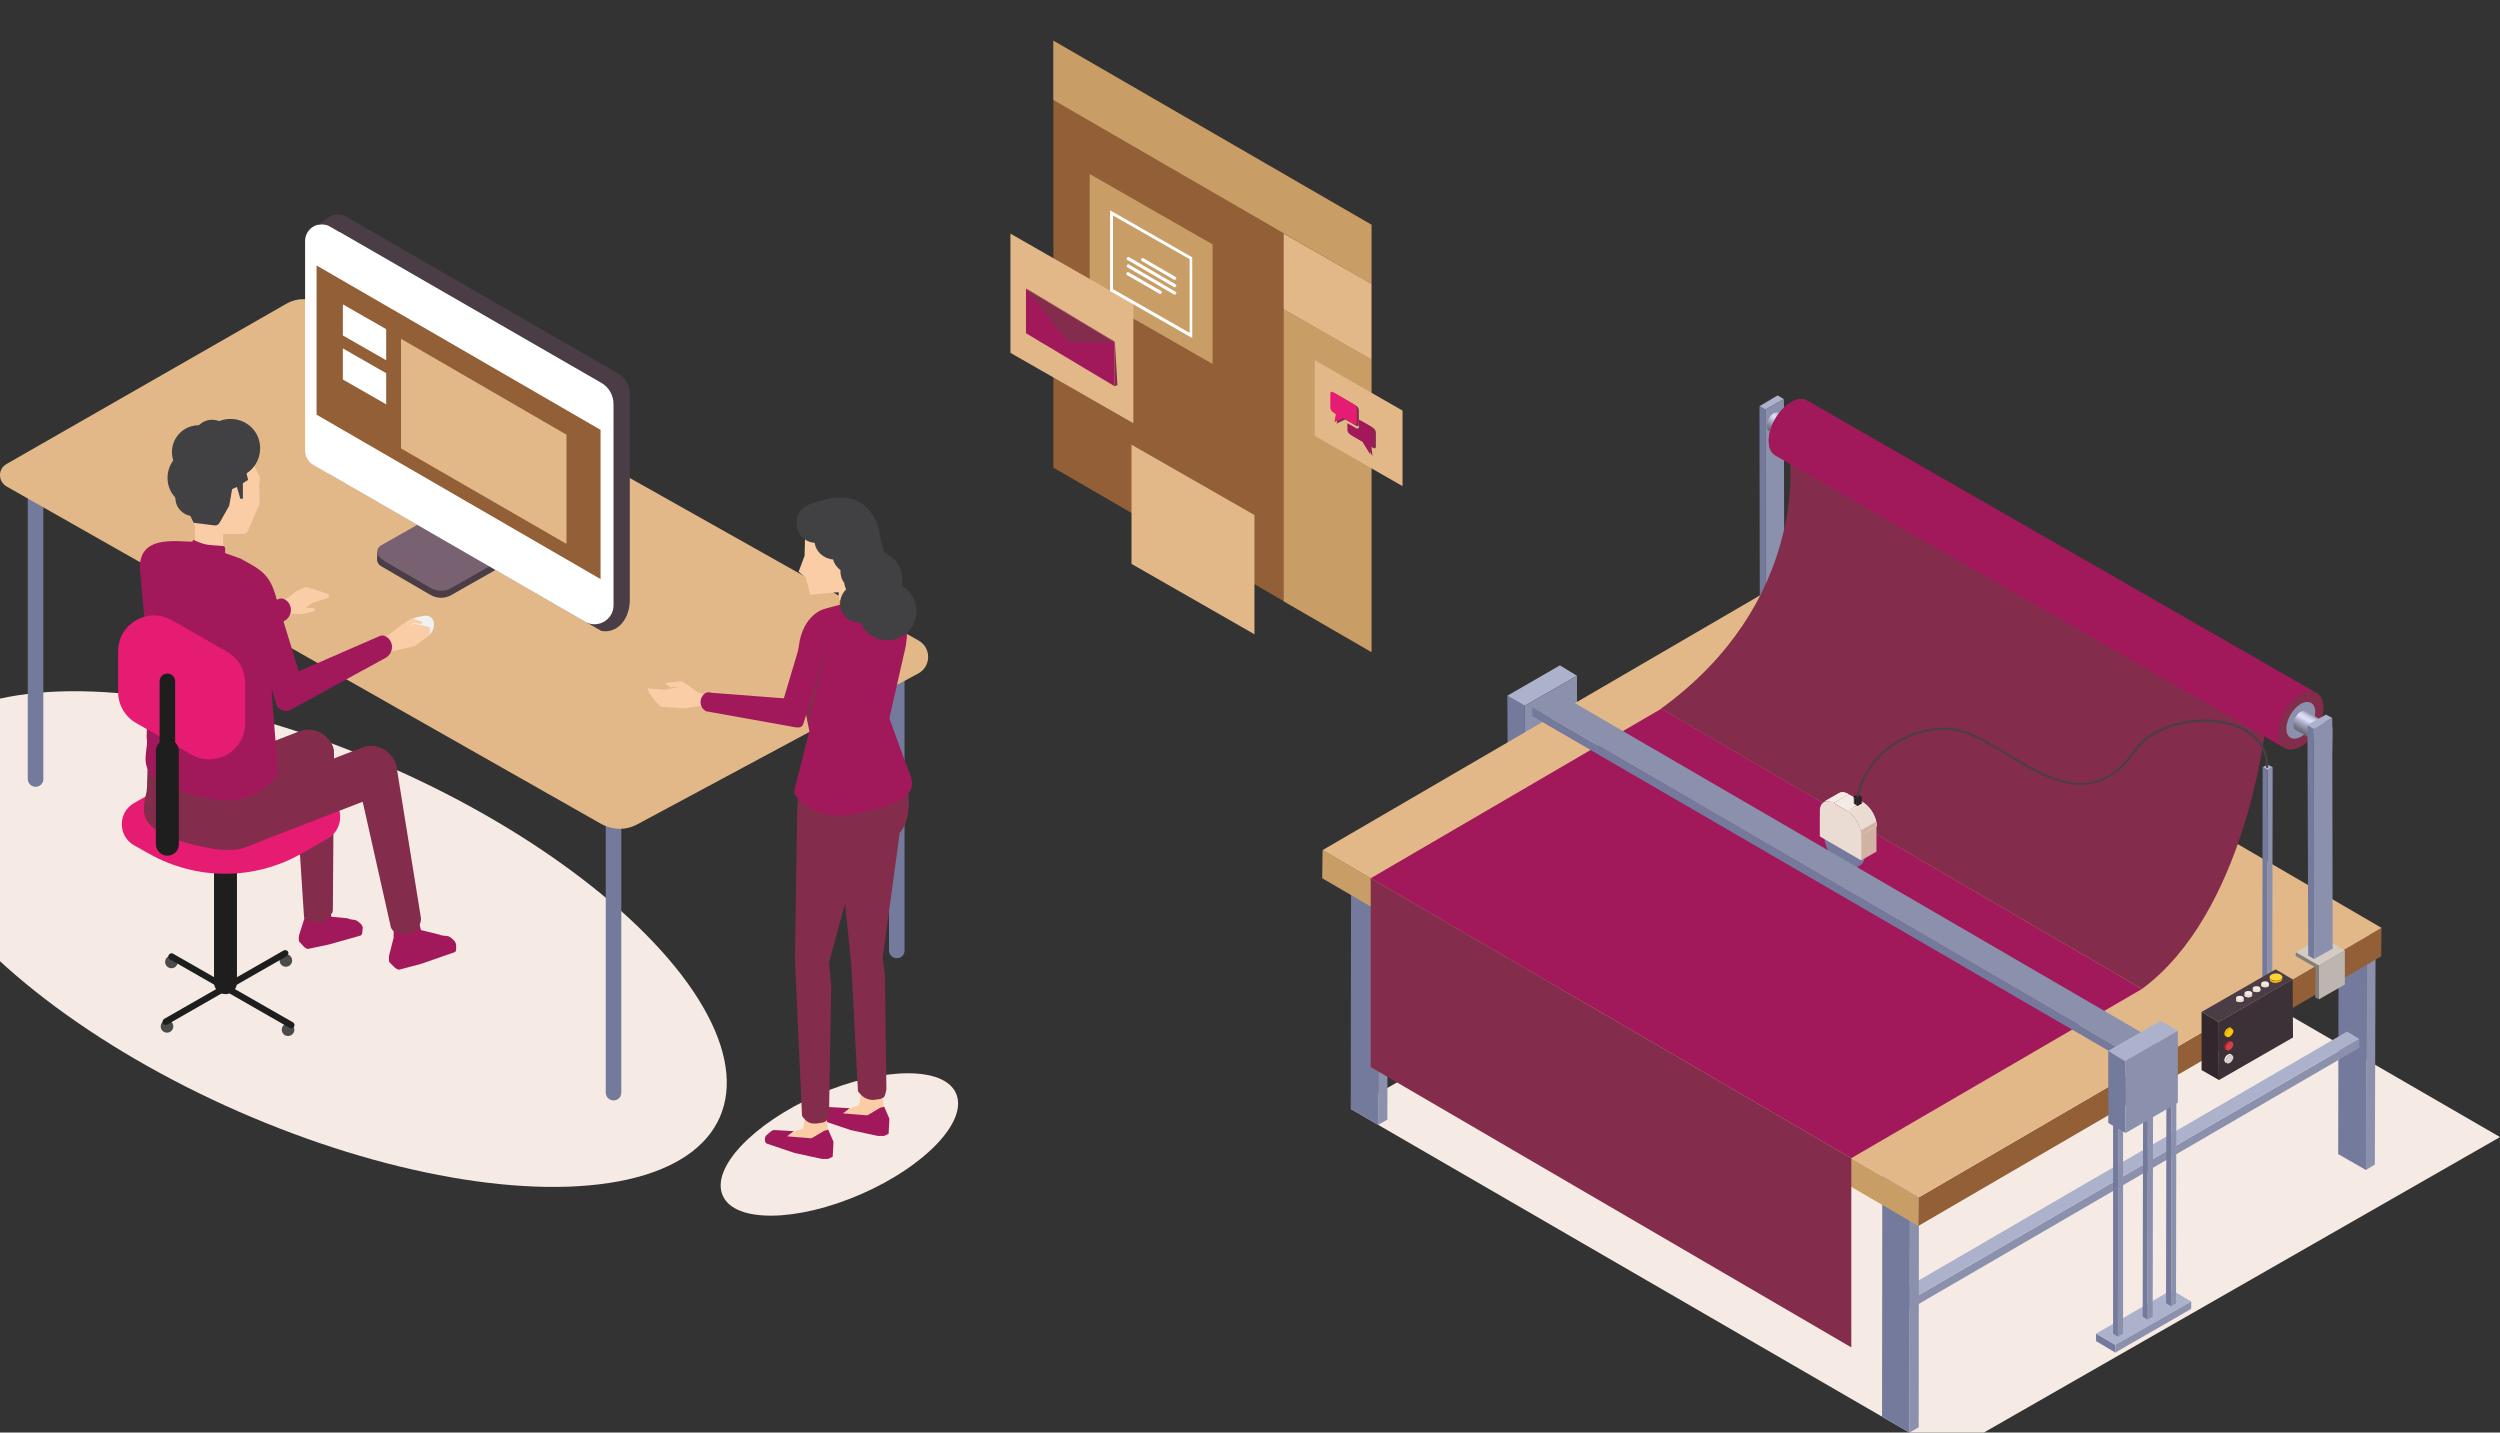 <?xml version="1.0" encoding="UTF-8"?> <!-- Generator: Adobe Illustrator 25.0.0, SVG Export Plug-In . SVG Version: 6.00 Build 0) --> <svg xmlns="http://www.w3.org/2000/svg" xmlns:xlink="http://www.w3.org/1999/xlink" version="1.1" id="Calque_1" x="0px" y="0px" viewBox="0 0 675.2 386.9" style="enable-background:new 0 0 675.2 386.9;" xml:space="preserve"><rect x="0" y="0" width="675.2" height="386.9" fill="#333333" stroke="none"/> <style type="text/css"> .st0{clip-path:url(#SVGID_2_);} .st1{fill:#F5EBE4;} .st2{fill:#4C4B4B;} .st3{fill:#A2195B;} .st4{fill:#842C4C;} .st5{fill:#737A9C;} .st6{fill:#1F1E1E;} .st7{fill:#E2B889;} .st8{fill:#E61B72;} .st9{fill:#FBCDA6;} .st10{fill:#414042;} .st11{fill:#55758E;} .st12{fill:#F58220;} .st13{fill:#091018;} .st14{fill:#4B3D46;} .st15{fill:#786170;} .st16{fill:#FFFFFF;} .st17{fill:#925F36;} .st18{fill:#F0F1F1;} .st19{fill:#C99D66;} .st20{fill:#ADB2CC;} .st21{fill:#8B91AD;} .st22{fill:url(#SVGID_3_);} .st23{fill:#268F82;} .st24{fill:#BDB5B0;} .st25{fill:#D3CBC4;} .st26{fill:#837E7A;} .st27{fill:#32272D;} .st28{fill:#3D3138;} .st29{enable-background:new ;} .st30{clip-path:url(#SVGID_5_);fill:#737A9C;} .st31{clip-path:url(#SVGID_7_);fill:#737A9C;} .st32{clip-path:url(#SVGID_9_);fill:#F5EBE4;} .st33{fill:#D2B2A3;} .st34{clip-path:url(#SVGID_11_);fill:#F5EBE4;} .st35{clip-path:url(#SVGID_11_);fill:#EADCD3;} .st36{clip-path:url(#SVGID_11_);fill:#D2B2A3;} .st37{fill:#EADCD3;} .st38{clip-path:url(#SVGID_13_);fill:#EADCD3;} .st39{clip-path:url(#SVGID_15_);fill:#EADCD3;} .st40{clip-path:url(#SVGID_17_);fill:#EADCD3;} .st41{clip-path:url(#SVGID_19_);fill:#EADCD3;} .st42{clip-path:url(#SVGID_21_);fill:#FFB700;} .st43{fill:#FFD438;} .st44{clip-path:url(#SVGID_23_);fill:#C31C27;} .st45{clip-path:url(#SVGID_25_);fill:#C31C27;} .st46{fill:#D93F48;} .st47{clip-path:url(#SVGID_27_);fill:#F7F2F2;} .st48{clip-path:url(#SVGID_29_);fill:#F7F2F2;} .st49{fill:#DAD0D0;} .st50{clip-path:url(#SVGID_31_);fill:#FBC70E;} .st51{clip-path:url(#SVGID_33_);fill:#FBC70E;} .st52{fill:#FBC70E;} .st53{clip-path:url(#SVGID_35_);fill:#A2195B;} .st54{clip-path:url(#SVGID_37_);fill:#A2195B;} .st55{fill:url(#SVGID_38_);} .st56{clip-path:url(#SVGID_40_);fill:#261D22;} .st57{clip-path:url(#SVGID_42_);fill:#261D22;} .st58{fill:#261D22;} .st59{clip-path:url(#SVGID_44_);fill:#261D22;} </style> <g> <defs> <rect id="SVGID_1_" width="675.2" height="386.9"></rect> </defs> <clipPath id="SVGID_2_"> <use xlink:href="#SVGID_1_" style="overflow:visible;"></use> </clipPath> <g class="st0"> <path class="st1" d="M195.2,322.9c3.2,7.4,20,7.2,37.4-0.4c17.4-7.6,28.9-19.8,25.6-27.2c-3.2-7.4-20-7.2-37.4,0.4 C203.4,303.4,191.9,315.5,195.2,322.9z"></path> <ellipse transform="matrix(0.402 -0.916 0.916 0.402 -181.59 229.262)" class="st1" cx="84.7" cy="253.6" rx="50.8" ry="119.7"></ellipse> <path class="st2" d="M46.8,277.2c0,1-0.8,1.7-1.7,1.7c-1,0-1.7-0.8-1.7-1.7c0-1,0.8-1.7,1.7-1.7C46,275.5,46.8,276.2,46.8,277.2z"></path> <path class="st2" d="M48,259.8c0,1-0.8,1.7-1.7,1.7c-1,0-1.7-0.8-1.7-1.7c0-1,0.8-1.7,1.7-1.7C47.2,258,48,258.8,48,259.8z"></path> <path class="st2" d="M79.5,278.1c0,1-0.8,1.7-1.7,1.7c-1,0-1.7-0.8-1.7-1.7c0-1,0.8-1.7,1.7-1.7C78.7,276.4,79.5,277.1,79.5,278.1 z"></path> <circle class="st2" cx="77.2" cy="259.4" r="1.7"></circle> <path class="st3" d="M97.2,249.3l-0.5-0.4c-0.8-0.7-1.5-0.3-2.9-0.9l-4.3-0.4l-1.3-6.6l-5.6,1l-0.4,6.1l-1.4,4.4 c-0.1,0.3-0.2,1.5,0,1.8l1.1,1.2c0.3,0.4,0.8,0.7,1.2,0.8l5.7-1.2l8.5-2.4c0.6-0.2,0.5-0.7,0.6-1.3l0-0.3 C98.1,250.3,97.8,249.8,97.2,249.3z"></path> <path class="st4" d="M90.2,202.7c-0.5-3.1-3.4-5.2-6.5-4.6c-2.9,0.6-4.8,3.3-4.4,6.2l2.8,43.2c0.1,0.6,0.5,1.1,1.1,1.2l3.1,0.6 c0.8,0.1,1.2,0,1.8-0.9l1.6-1.8c0.1-0.3,0.2-0.5,0.2-0.8L90.2,202.7z"></path> <path class="st3" d="M122.2,253.6l-0.5-0.4c-0.9-0.7-1.6-0.2-3.1-0.8l-4.9-1.2l-1.5-5.8l-5.8,1.4l-0.1,6.5l-1.2,4.7 c-0.1,0.4-0.1,1.7,0.1,1.9l1.2,1.2c0.4,0.4,0.8,0.7,1.4,0.8l6-1.6l8.9-3.1c0.6-0.2,0.5-0.8,0.5-1.4l0-0.4 C123.2,254.7,122.8,254.1,122.2,253.6z"></path> <path class="st4" d="M107.1,207.1c-0.5-3.1-3.4-5.2-6.5-4.6c-2.9,0.6-4.8,3.3-4.4,6.2l9.2,41c0.1,1.3,1.1,2.3,2.4,2.4l2,0.2 c1.1,0.1,2.2-0.4,2.8-1.3l0.5-0.8c0.4-0.6,0.6-1.4,0.6-2.2L107.1,207.1z"></path> <path class="st5" d="M242.2,258.8c-1.1,0-2.1-0.9-2.1-2.1v-78.2c0-1.1,0.9-2.1,2.1-2.1c1.1,0,2.1,0.9,2.1,2.1v78.2 C244.3,257.9,243.4,258.8,242.2,258.8z"></path> <path class="st5" d="M9.6,212.5c-1.1,0-2.1-0.9-2.1-2.1v-78.2c0-1.1,0.9-2.1,2.1-2.1s2.1,0.9,2.1,2.1v78.2 C11.7,211.6,10.8,212.5,9.6,212.5z"></path> <path class="st5" d="M165.7,297.2c-1.1,0-2.1-0.9-2.1-2.1v-78.2c0-1.1,0.9-2.1,2.1-2.1c1.1,0,2.1,0.9,2.1,2.1v78.2 C167.8,296.3,166.9,297.2,165.7,297.2z"></path> <path class="st6" d="M60.9,214.7c-1.7,0-3.1,1.4-3.1,3.1v47.6c0,1.7,1.4,3.1,3.1,3.1c1.7,0,3.1-1.4,3.1-3.1v-47.6 C64,216.1,62.6,214.7,60.9,214.7z"></path> <path class="st7" d="M1.8,125.3L77.4,82c2.8-1.6,6.2-1.6,9,0l161.7,91c3.5,2,3.4,7-0.1,8.9l-76,40.8c-3,1.6-6.5,1.5-9.5-0.1 L1.8,131.4C-0.6,130-0.6,126.6,1.8,125.3z"></path> <path class="st8" d="M59.1,203.8l-22.9,13.1c-4.4,2.5-4.4,8.9,0,11.4l4.1,2.3c12.8,7.2,28.4,7.2,41.2-0.1l7-4 c4.5-2.6,4.5-9.2,0-11.7l-19.7-11.1C65.8,202,62.1,202,59.1,203.8z"></path> <path class="st9" d="M76.4,166.6c0.2,0,2.9-0.9,2.9-0.9l2.2,0.2L85,165l-0.1-0.8l-2.4-0.1l1.8-1.2l4.5-1.5l0-0.9l-3.5-1.2 l-2.8-0.8l-2.5,1.2l-2.5,1.9l-3,1.2L76.4,166.6z"></path> <path class="st3" d="M47.3,180.2l-8.2-27c-0.7-2.2,0.6-4.5,2.8-5.2l0,0c2.2-0.7,4.5,0.6,5.2,2.8l6.3,20.5l21.8-9.5 c0.6-0.3,1.3-0.2,1.9,0.2l0,0c2.1,1.4,1.9,4.5-0.3,5.7l-25.8,14.1C49.5,182.4,47.7,181.7,47.3,180.2z"></path> <path class="st4" d="M89.6,201.2c1.5,3.6-0.2,7.7-3.8,9.1l-36.7,14.2c-3.5,1.5-7.5-0.1-9-3.6l0,0c-1.5-3.5,0.1-7.5,3.6-9 l37.2-14.4C84.2,196.2,88.1,197.8,89.6,201.2L89.6,201.2z"></path> <path class="st4" d="M56.8,214.2c-11.9-2.3-15.7-5.3-16.9-8.4l-0.2,6.9c-0.2,5-6.3,11.9,17,16.4c11.4,2.2,17-4.6,18.3-6.5 c0-0.5,0-1,0-1.6l-0.9-12.1C71.9,211.5,66.4,216,56.8,214.2z"></path> <path class="st9" d="M67.8,124l2.5,5.1l-0.3,1.4l0.1,5.3c0,0.3,0,0.5-0.2,0.8l-2.9,6.7c-0.2,0.6-0.8,0.9-1.4,0.9h-5.5l-7.6-2.5 l-4.4-11.6c-1.1-3.2,0-6.8,2.7-8.8l2.3-1.6c2.3-1.7,5.3-1.7,7.7-0.2L67.8,124z"></path> <rect x="52.6" y="141.6" transform="matrix(-1 1.224271e-02 -1.224271e-02 -1 114.699 294.988)" class="st9" width="7.6" height="12.5"></rect> <path class="st10" d="M54.4,122.1c0.5,4.4,4.5,7.4,8.9,6.9c4.4-0.5,7.4-4.5,6.9-8.9c-0.5-4.4-4.5-7.4-8.9-6.9 C57,113.7,53.9,117.7,54.4,122.1z"></path> <path class="st10" d="M46.5,123c0.5,4,4.1,6.8,8.1,6.3c4-0.5,6.8-4.1,6.3-8.1c-0.5-4-4.1-6.8-8.1-6.3C48.8,115.4,46,119,46.5,123z "></path> <path class="st10" d="M47.4,135c0.3,2.8,2.9,4.7,5.6,4.4c2.8-0.3,4.7-2.9,4.4-5.6c-0.3-2.8-2.9-4.7-5.6-4.4 C49,129.7,47,132.2,47.4,135z"></path> <path class="st10" d="M52.3,119c0.3,2.8,2.9,4.7,5.6,4.4c2.8-0.3,4.7-2.9,4.4-5.6c-0.3-2.8-2.9-4.7-5.6-4.4 C54,113.7,52,116.2,52.3,119z"></path> <path class="st10" d="M45.3,130c0.5,4.3,4.5,7.3,8.7,6.8c4.3-0.5,7.3-4.5,6.8-8.7c-0.5-4.3-4.5-7.3-8.7-6.8 C47.8,121.8,44.8,125.7,45.3,130z"></path> <path class="st3" d="M52,148.3l8.8,1.9v-2.3l-0.3-0.4l-3.8-0.3c-1.1-0.1-2.1-0.4-3.1-0.8l-1.4-0.6l-0.2,0.3L52,148.3z"></path> <path class="st10" d="M67,129.6l-1.4,0.9v4.2h-0.7l-0.9-3.2l-1.3,0.6l-0.8,4.5l-2.6,4.6c-0.3,0.5-0.8,0.8-1.4,0.7l-5.6-0.7 l-3.3-6.9l4.3-7.4l12.4-2.8L67,129.6z"></path> <path class="st4" d="M106.5,205.6c1.5,3.6-0.2,7.7-3.8,9.1L66,228.9c-3.5,1.5-7.5-0.1-9-3.6l0,0c-1.5-3.5,0.1-7.5,3.6-9l37.2-14.4 C101.2,200.6,105,202.2,106.5,205.6L106.5,205.6z"></path> <path class="st3" d="M56.6,215.7c-23.3-4.5-15.9-12-17-16.4l0.5-19.8l-2.3-25.8c-0.4-9.3,9.8-7.4,14.3-7.4l12.7,4.5 c0.2,0.1,0.4,0.2,0.6,0.3c3.8,2.1,4.2,2.4,5.4,3.4c6.6,5.7,4,19.7,2.6,27.8l0,5l1.6,20.3c0,0.6,0,1.1,0,1.6 C73.6,211.2,68.1,217.9,56.6,215.7z"></path> <polygon class="st9" points="191.3,187.8 188.6,187.1 186.2,185.4 186.3,185.4 185.7,185 185.6,184.9 185.6,184.9 184.2,184 180,184.4 179.9,184.8 181,185.6 182.7,185.4 183.1,185.5 182,185.8 179.8,186.3 174.8,185.9 175.3,186.9 175.5,187.4 177.7,190.2 178.6,190.9 185,191.3 188.8,190.7 193.3,191.8 195,188.4 "></polygon> <path class="st9" d="M239,302.3h-6.8l-5.9-0.6l2.4-1.7c0.5-0.4,1.1-0.8,1.7-1l1.6-0.5l1.1-6.5h4.9L239,302.3z"></path> <path class="st3" d="M222.3,302.7l7.4,2.5c2.2,0.5,5.2,1.1,7.4,1.6h1.7l1.2-0.6l0.2-3.9c0-0.1,0-0.3-0.1-0.4l-1.3-3l-1.1,0.3 l-3.2,1.9c-0.2,0.1-0.5,0.2-0.7,0.1l-6.1-0.5l1.8-1.4l-5.3-0.3c-0.3,0-0.5,0.1-0.8,0.3l-1.3,1.1 C221.5,300.9,221.5,302.4,222.3,302.7z"></path> <polygon class="st9" points="232.5,159.4 218.8,160.6 217.7,156.1 215.7,154.4 217.3,150.1 217.5,142.3 230.9,141.1 "></polygon> <rect x="226.6" y="156" transform="matrix(0.996 -8.673761e-02 8.673761e-02 0.996 -13.093 20.524)" class="st9" width="6" height="9.8"></rect> <path class="st9" d="M223.9,308.6h-6.8l-5.9-0.6l2.4-1.7c0.5-0.4,1.1-0.8,1.7-1l1.6-0.5l1.1-6.5h4.9L223.9,308.6z"></path> <path class="st3" d="M207.2,308.9l7.4,2.5c2.2,0.5,5.2,1.1,7.4,1.6h1.7l1.2-0.6l0.2-3.9c0-0.1,0-0.3-0.1-0.4l-1.3-3l-1.1,0.3 l-3.2,1.9c-0.2,0.1-0.5,0.2-0.7,0.1l-6.1-0.5l1.8-1.4l-5.3-0.3c-0.3,0-0.5,0.1-0.8,0.3l-1.3,1.1 C206.4,307.1,206.4,308.7,207.2,308.9z"></path> <path class="st4" d="M244.8,211.6l-1.7-4.3l-17.2-0.7l-0.6,9.4l4.6,44.2l1.8,34.2c0,0.3,0.1,0.5,0.3,0.7l0.2,0.2 c1,1.3,2.7,2,4.3,1.7l1.3-0.2c0.8-0.5,1.1,0.1,1.6-2.6l-0.4-30.8l-0.6-4.7l4.6-33.8C245.5,222.2,246.1,216.7,244.8,211.6z"></path> <line class="st11" x1="214.8" y1="216.1" x2="215.3" y2="256.9"></line> <path class="st4" d="M236.6,214.4l-1.7-4l-19-0.8l-0.6,9.4l-0.6,40.1l1.9,42c0,0.3,0.1,0.5,0.3,0.7l0.2,0.2c1,1.3,2.1,1.6,3.7,1.4 l1.3-0.2c1-0.2,1.8-1,1.8-2l0.6-35.1l-0.6-6.1l8.9-32.9C235.4,224.8,237.9,219.6,236.6,214.4z"></path> <polygon class="st12" points="234.1,162.9 226.7,164.5 226.7,162.2 234.1,160.6 "></polygon> <path class="st3" d="M230.2,219.9c19.7-3.8,16.8-7.8,14.4-13.8l-4.4-12.1l4.3-18.9c0.5-2.2,1.1-8.9-0.2-10.7 c-2.8-3.7-7.1-3-10.2-3l-10.9,2.9c-1.2,0.3-2.3,0.8-3.2,1.6c-5.8,4.8-4.7,14.2-3.5,21.1l2.1,10.5l-4,15.7c0,0.5,0,0.9,0,1.4 C215.9,216,220.5,221.7,230.2,219.9z"></path> <path class="st3" d="M217.1,195.1l7.2-23.5c0.6-1.9-0.5-3.9-2.4-4.5l0,0c-1.9-0.6-3.9,0.5-4.5,2.4l-5.7,19.1l-19.6-1.5 c-0.5-0.2-1.1-0.2-1.6,0.1l0,0c-1.8,1.2-1.7,3.9,0.2,4.9l23.4,4.2C216.1,196.7,216.7,196.5,217.1,195.1z"></path> <path class="st10" d="M225.8,140.8c0.3,2.9-1.9,5.5-4.9,5.8c-2.9,0.3-5.5-1.9-5.8-4.9c-0.3-2.9,1.9-5.5,4.9-5.8 C223,135.7,225.6,137.9,225.8,140.8z"></path> <path class="st13" d="M226.2,146.1c0.2,2.8,2.8,5,5.6,4.7c2.8-0.2,5-2.8,4.7-5.6c-0.2-2.8-2.8-5-5.6-4.7 C228,140.8,225.9,143.3,226.2,146.1z"></path> <path class="st10" d="M217.5,142.3c-0.2-2,0.9-3.9,2.6-4.9l-1.3-1.2c13.4-5.4,17.8,2.5,18.7,7.6c0.3,1.9,0.8,3.7,1.4,5.5 c2.6,1.1,4.5,3.5,4.8,6.5c0.1,0.8,0,1.6-0.2,2.4c2.2,1.2,3.8,3.5,4,6.2c0.4,4.3-2.8,8.2-7.2,8.5c-3.5,0.3-6.6-1.7-7.9-4.8 c-2.8,0.2-5.3-1.9-5.5-4.7c-0.1-1.6,0.5-3.1,1.6-4.2c-0.2-0.6-0.4-1.1-0.5-1.8c-0.6-0.7-0.9-1.7-1-2.7c0-0.3,0-0.5,0-0.7 c-0.9-0.7-1.7-1.7-2-2.9c-2.6-0.2-4.8-2.2-5-4.8c0-0.1,0-0.2,0-0.2C218.6,145.3,217.7,143.9,217.5,142.3z"></path> <polygon class="st4" points="224.2,171.6 218.3,195.5 217.8,192.8 "></polygon> <path class="st14" d="M139,151l-17.1,9.7c-1.7,1-3.8,1-5.6,0l-13.4-7.8c-1.4-0.8-1.4-2.9,0-3.7l16.6-9.4L139,151z"></path> <path class="st15" d="M139,149.1l-17.1,9.7c-1.7,1-3.8,1-5.6,0l-13.4-7.8c-1.4-0.8-1.4-2.9,0-3.7l16.6-9.4L139,149.1z"></path> <path class="st14" d="M162.4,170.4l-73.3-42.3c-1.4-0.8-2.3-7.3-2.3-9V62.5c0-3.5,3.8-5.7,6.8-3.9l73.2,42.2 c2.1,1.2,3.3,3.4,3.3,5.8v55.2C170.2,167,166.9,171.2,162.4,170.4z"></path> <path class="st16" d="M158,167.9l-73.3-42.3c-1.4-0.8-2.3-2.3-2.3-3.9V65.1c0-3.5,3.8-5.7,6.8-3.9l73.2,42.2 c2.1,1.2,3.3,3.4,3.3,5.8v54.3C165.7,167.4,161.4,169.9,158,167.9z"></path> <polygon class="st17" points="162.2,156.4 85.5,112 85.5,71.7 162.2,116.1 "></polygon> <polygon class="st16" points="104.3,88.9 92.6,82.2 92.6,90.6 104.3,97.3 "></polygon> <polygon class="st16" points="104.3,100.8 92.6,94.1 92.6,102.5 104.3,109.2 "></polygon> <polygon class="st7" points="153,117.4 108.3,91.5 108.3,121.1 153,146.9 "></polygon> <path class="st14" d="M85.5,60.8l3.6-2.2c0,0,1.2-0.7,2.6-0.6c0.8,0.1,1.5,0.4,2.4,1l-2.3,3.7l-2.6-1.5 C89.3,61.2,87.6,60.1,85.5,60.8z"></path> <path class="st14" d="M101.9,148.8v2.2c0,0-0.1,1.1,1.1,1.8l0.6,0.4v-1.9l-0.5-0.3C103.1,151,102,150.4,101.9,148.8z"></path> <path class="st18" d="M108.5,172.1v0.2c0,1.6,1.7,2.6,3.2,1.8l3.5-2c1.2-0.7,2-2,2-3.5v-0.2c0-1.3-1.2-2.3-2.5-2.1l-2.2,0.4 c-0.5,0.1-1,0.4-1.3,0.8l-1.9,2.4C108.7,170.5,108.5,171.3,108.5,172.1z"></path> <path class="st9" d="M103.7,176.6c0.2,0,2.9-0.9,2.9-0.9l5.5-1.2l4-3.1l0-2l-4.3-1l-1.2,1l-1.9-0.8l-3.9,3l-3,1.2L103.7,176.6z"></path> <path class="st3" d="M74.6,190.2l-8.2-27c-0.7-2.2,0.6-4.5,2.8-5.2l0,0c2.2-0.7,4.5,0.6,5.2,2.8l6.3,20.5l21.8-9.5 c0.6-0.3,1.3-0.2,1.9,0.2l0,0c2.1,1.4,1.9,4.5-0.3,5.7l-25.8,14.1C76.8,192.4,75.1,191.7,74.6,190.2z"></path> <polygon class="st9" points="108.3,168.9 111.2,167 113.8,167.8 114,168.6 111.7,168.2 110.6,169.4 "></polygon> <path class="st8" d="M46.4,167.5l14.9,8.5c3,1.7,4.9,4.9,4.9,8.4v11c0,7.4-8,12.1-14.5,8.4l-14.9-8.5c-3-1.7-4.9-4.9-4.9-8.4v-11 C31.9,168.5,39.9,163.8,46.4,167.5z"></path> <path class="st6" d="M78.6,277.7c-0.1,0-0.3,0-0.4-0.1l-32.3-18.5c-0.4-0.2-0.6-0.8-0.3-1.2c0.2-0.4,0.8-0.6,1.2-0.3l32.3,18.5 c0.4,0.2,0.6,0.8,0.3,1.2C79.2,277.6,78.9,277.7,78.6,277.7z"></path> <path class="st6" d="M44.7,276.8c-0.3,0-0.6-0.2-0.7-0.4c-0.2-0.4-0.1-0.9,0.3-1.2l32.3-18.5c0.4-0.2,0.9-0.1,1.2,0.3 c0.2,0.4,0.1,0.9-0.3,1.2l-32.3,18.5C45,276.8,44.8,276.8,44.7,276.8z"></path> <path class="st6" d="M45.2,230.1c-1.1,0-2.1-0.9-2.1-2.1V184c0-1.1,0.9-2.1,2.1-2.1c1.1,0,2.1,0.9,2.1,2.1V228 C47.3,229.2,46.4,230.1,45.2,230.1z"></path> <path class="st6" d="M45.2,231.1c-1.7,0-3.1-1.4-3.1-3.1v-25.2c0-1.7,1.4-3.1,3.1-3.1c1.7,0,3.1,1.4,3.1,3.1V228 C48.3,229.7,47,231.1,45.2,231.1z"></path> <polygon class="st17" points="284.5,126.3 370.4,176.1 370.4,60.7 284.5,11 "></polygon> <polygon class="st19" points="346.7,162.4 346.7,83.5 370.4,97.1 370.4,176.1 "></polygon> <polygon class="st19" points="294.3,47 327.5,66 327.5,98.3 294.3,79.3 "></polygon> <polygon class="st7" points="305.6,120.1 338.8,139.1 338.8,171.3 305.6,152.3 "></polygon> <polygon class="st19" points="284.5,11 370.4,60.7 370.4,76.7 284.5,27 "></polygon> <polygon class="st7" points="346.7,63.1 370.4,76.7 370.4,97.1 346.7,83.5 "></polygon> <polygon class="st7" points="355.1,97.3 378.8,110.9 378.8,131.3 355.1,117.7 "></polygon> <polygon class="st7" points="272.9,63.1 306.1,82.1 306.1,114.3 272.9,95.3 "></polygon> <path class="st16" d="M317.2,75.6c-0.1,0-0.1,0-0.2-0.1l-8.6-5c-0.2-0.1-0.3-0.4-0.1-0.6c0.1-0.2,0.4-0.3,0.6-0.1l8.6,5 c0.2,0.1,0.3,0.4,0.1,0.6C317.4,75.5,317.3,75.6,317.2,75.6z"></path> <path class="st16" d="M317.2,77.6c-0.1,0-0.1,0-0.2-0.1l-12.5-7.3c-0.2-0.1-0.3-0.4-0.1-0.6c0.1-0.2,0.4-0.3,0.6-0.1l12.5,7.3 c0.2,0.1,0.3,0.4,0.1,0.6C317.4,77.5,317.3,77.6,317.2,77.6z"></path> <path class="st16" d="M317.2,79.6c-0.1,0-0.1,0-0.2-0.1l-12.5-7.3c-0.2-0.1-0.3-0.4-0.1-0.6c0.1-0.2,0.4-0.3,0.6-0.1l12.5,7.3 c0.2,0.1,0.3,0.4,0.1,0.6C317.4,79.5,317.3,79.6,317.2,79.6z"></path> <path class="st16" d="M313.3,79.4c-0.1,0-0.1,0-0.2-0.1l-8.7-5c-0.2-0.1-0.3-0.4-0.1-0.6c0.1-0.2,0.4-0.3,0.6-0.1l8.7,5 c0.2,0.1,0.3,0.4,0.1,0.6C313.6,79.3,313.5,79.4,313.3,79.4z"></path> <polygon class="st3" points="289,90.1 277.1,78 277.1,90 301,104.3 301,92.4 "></polygon> <polygon class="st4" points="301,92.4 277.1,78 288.6,92.5 "></polygon> <polygon class="st4" points="277.1,78 277.3,78 301.1,92.3 301,92.4 "></polygon> <polygon class="st4" points="301,92.4 301,104.3 301.4,104.2 301.8,104 301.1,92.3 "></polygon> <path class="st16" d="M322,91.3l-22.2-12.7V56.8L322,69.5V91.3z M300.6,78.1l20.7,11.8V70l-20.7-11.8V78.1z"></path> <path class="st4" d="M370.9,115.6l-3.3-1.9l0,2c0,0.4-0.3,0.6-0.7,0.4l-2.4-1.4l0,1.8c0,0.4,0.3,1,0.7,1.2l3.3,1.9l2.2,3.6 l-0.3-2.5l0.5,0.3c0.4,0.2,0.7,0.1,0.7-0.4l0-3.8C371.6,116.4,371.3,115.9,370.9,115.6z"></path> <path class="st4" d="M367,114.6l0-2l0-1.8c0-0.4-0.3-1-0.7-1.2l-5.7-3.3c-0.4-0.2-0.7-0.1-0.7,0.4l0,3.8c0,0.4,0.3,1,0.7,1.2 l0.8,0.5l-0.4,2.2l2.3-1.1l0.6,0.3l2.4,1.4C366.6,115.3,367,115.1,367,114.6z"></path> <path class="st3" d="M370.3,115.2l-3.3-1.9l0,2c0,0.4-0.3,0.6-0.7,0.4l-2.4-1.4l0,1.8c0,0.4,0.3,1,0.7,1.2l3.3,1.9l2.2,3.6 l-0.3-2.5l0.5,0.3c0.4,0.2,0.7,0.1,0.7-0.4l0-3.8C371.1,116,370.7,115.5,370.3,115.2z"></path> <path class="st8" d="M366.4,114.2l0-2l0-1.8c0-0.4-0.3-1-0.7-1.2l-5.7-3.3c-0.4-0.2-0.7-0.1-0.7,0.4l0,3.8c0,0.4,0.3,1,0.7,1.2 l0.8,0.5l-0.4,2.2l2.3-1.1l0.6,0.3l2.4,1.4C366,114.9,366.4,114.7,366.4,114.2z"></path> <polygon class="st1" points="535.8,386.9 675.2,307.1 514.2,213.9 364.8,299.5 515.7,386.9 "></polygon> <polygon class="st5" points="571.3,365.3 566.1,362.2 566.1,360.2 571.3,363.2 "></polygon> <polygon class="st20" points="571.3,363.2 566.1,360.2 586.5,348.4 591.8,351.5 "></polygon> <polygon class="st21" points="591.8,351.5 591.8,353.5 571.3,365.3 571.3,363.2 "></polygon> <polygon class="st5" points="476.8,110.6 475.2,109.7 475.3,171.9 476.9,172.9 "></polygon> <polygon class="st20" points="481.8,107.8 480.1,106.8 475.2,109.7 476.8,110.6 "></polygon> <polygon class="st21" points="476.8,110.6 476.9,172.9 481.9,170 481.8,107.8 "></polygon> <linearGradient id="SVGID_3_" gradientUnits="userSpaceOnUse" x1="59.519" y1="118.969" x2="56.576" y2="113.871" gradientTransform="matrix(-1 0 0 1 541.55 0)"> <stop offset="0" style="stop-color:#636470"></stop> <stop offset="9.123279e-02" style="stop-color:#6C6D7A"></stop> <stop offset="0.246" style="stop-color:#838494"></stop> <stop offset="0.444" style="stop-color:#A8A9C0"></stop> <stop offset="0.677" style="stop-color:#DCDDFB"></stop> <stop offset="0.681" style="stop-color:#DDDEFC"></stop> <stop offset="0.754" style="stop-color:#DADBF8"></stop> <stop offset="0.82" style="stop-color:#D1D1ED"></stop> <stop offset="0.883" style="stop-color:#C1C1DB"></stop> <stop offset="0.945" style="stop-color:#ACAAC1"></stop> <stop offset="1" style="stop-color:#938FA3"></stop> </linearGradient> <path class="st22" d="M487.7,115.5l-7-4.1c-0.4-0.2-0.8-0.2-1.4,0.1c0,0,0,0-0.1,0c-1.1,0.6-2,2.2-2,3.5c0,0.7,0.2,1.2,0.6,1.4 l9.9,5.8V115.5z"></path> <polygon class="st5" points="411.9,210 407.2,207.3 407.1,187.9 411.8,190.6 "></polygon> <polygon class="st20" points="411.8,190.6 407.1,187.9 421.3,179.7 425.9,182.5 "></polygon> <polygon class="st21" points="425.9,182.5 426,201.9 411.9,210 411.8,190.6 "></polygon> <polygon class="st21" points="639.1,252.5 639,316 641.4,314.5 641.6,252.5 "></polygon> <polygon class="st5" points="631.6,252.5 631.5,311.7 639,316 639.1,252.5 "></polygon> <polygon class="st21" points="516.1,351 637.2,280.6 637.2,283 516.1,353.4 "></polygon> <polygon class="st20" points="512.7,349 633.9,278.6 637.2,280.6 516.1,351 "></polygon> <polygon class="st20" points="516.1,351 516.1,353.4 512.7,351.4 512.7,349 "></polygon> <polygon class="st21" points="515.9,293.5 518.3,292.1 518.2,385.5 515.7,386.9 "></polygon> <polygon class="st23" points="508.4,289.2 510.9,287.8 518.3,292.1 515.9,293.5 "></polygon> <polygon class="st5" points="515.9,293.5 515.7,386.9 508.3,382.6 508.4,289.2 "></polygon> <polygon class="st21" points="374.8,237.1 374.7,302.4 372.2,303.8 372.3,237.1 "></polygon> <polygon class="st5" points="372.3,237.1 372.2,303.8 364.8,299.5 364.9,237.1 "></polygon> <polygon class="st17" points="643.2,250.6 643.1,258.3 518.1,331.1 518.2,323.4 "></polygon> <polygon class="st19" points="518.2,323.4 518.1,331.1 357.1,237.2 357.2,229.6 "></polygon> <polygon class="st7" points="643.2,250.6 518.2,323.4 500,312.8 370.2,237.2 357.2,229.6 482.2,156.8 "></polygon> <polygon class="st3" points="578.5,267.1 500,312.8 370.2,237.2 448.7,191.4 "></polygon> <polygon class="st4" points="370.2,288.2 500,363.9 500,312.8 370.2,237.2 "></polygon> <polygon class="st24" points="626.3,260.8 633.3,256.7 633.3,265.9 626.3,269.9 "></polygon> <polygon class="st25" points="620.1,257.2 627,253.1 633.3,256.7 626.3,260.8 "></polygon> <polygon class="st26" points="626.3,260.8 626.3,269.9 625.3,269.4 625.4,261.3 620,258.2 620.1,257.2 "></polygon> <polygon class="st21" points="572.1,301.5 573.4,300.7 573.4,360.2 572,361 "></polygon> <polygon class="st23" points="570.7,300.7 572.1,299.9 573.4,300.7 572.1,301.5 "></polygon> <polygon class="st5" points="572.1,301.5 572,361 570.7,360.2 570.7,300.7 "></polygon> <polygon class="st21" points="586.4,293.3 587.8,292.5 587.7,352 586.4,352.8 "></polygon> <polygon class="st23" points="585.1,292.5 586.5,291.7 587.8,292.5 586.4,293.3 "></polygon> <polygon class="st5" points="586.4,293.3 586.4,352.8 585,352 585.1,292.5 "></polygon> <polygon class="st21" points="612.4,208 613.8,207.2 613.7,266.7 612.3,267.5 "></polygon> <polygon class="st20" points="611.1,207.2 612.4,206.5 613.8,207.2 612.4,208 "></polygon> <polygon class="st5" points="612.4,208 612.3,267.5 611,266.7 611.1,207.2 "></polygon> <polygon class="st21" points="580.1,296.9 581.5,296.1 581.4,355.6 580,356.4 "></polygon> <polygon class="st23" points="578.8,296.1 580.2,295.3 581.5,296.1 580.1,296.9 "></polygon> <polygon class="st5" points="580.1,296.9 580,356.4 578.7,355.6 578.8,296.1 "></polygon> <polygon class="st27" points="599.3,291.7 594.6,289 594.6,273.3 599.2,276 "></polygon> <polygon class="st14" points="599.2,276 594.6,273.3 614.6,261.8 619.2,264.5 "></polygon> <polygon class="st28" points="619.2,264.5 619.3,280.2 599.3,291.7 599.2,276 "></polygon> <path class="st4" d="M483.4,124c0,0,4.8,38.7-34.8,67.4l129.9,75.7c27.7-20.4,33.2-69.5,33.2-69.5L483.4,124z"></path> <g class="st29"> <defs> <path id="SVGID_4_" class="st29" d="M494.2,222.3l1-0.6c0.9-0.5,2.1-0.4,3.5,0.3l-1,0.6C496.4,221.9,495.1,221.8,494.2,222.3z"></path> </defs> <use xlink:href="#SVGID_4_" style="overflow:visible;fill:#737A9C;"></use> <clipPath id="SVGID_5_"> <use xlink:href="#SVGID_4_" style="overflow:visible;"></use> </clipPath> <path class="st30" d="M494.2,222.3l1-0.6c0.6-0.4,1.4-0.4,2.2-0.2l-1,0.6C495.6,221.9,494.8,222,494.2,222.3L494.2,222.3z"></path> <path class="st30" d="M496.4,222.1l1-0.6c0.4,0.1,0.8,0.3,1.3,0.6l-1,0.6C497.3,222.4,496.9,222.2,496.4,222.1L496.4,222.1z"></path> </g> <g class="st29"> <defs> <path id="SVGID_6_" class="st29" d="M502.2,233.8l-1,0.6c0.9-0.5,1.4-1.6,1.4-3.2c0-3.1-2.2-7-4.9-8.6l1-0.6 c2.7,1.6,5,5.4,4.9,8.6C503.7,232.2,503.1,233.3,502.2,233.8z"></path> </defs> <use xlink:href="#SVGID_6_" style="overflow:visible;fill:#737A9C;"></use> <clipPath id="SVGID_7_"> <use xlink:href="#SVGID_6_" style="overflow:visible;"></use> </clipPath> <path class="st31" d="M497.7,222.7l1-0.6c0.1,0.1,0.3,0.2,0.4,0.2l-1,0.6C498,222.8,497.9,222.8,497.7,222.7L497.7,222.7z"></path> <path class="st31" d="M498.1,222.9l1-0.6c2.1,1.4,3.8,4.1,4.4,6.7l-1,0.6C502,227,500.2,224.3,498.1,222.9L498.1,222.9z"></path> <path class="st31" d="M502.5,229.6l1-0.6c0.1,0.6,0.2,1.1,0.2,1.6c0,0.1,0,0.3,0,0.4l-1,0.6c0-0.1,0-0.3,0-0.4 C502.7,230.7,502.6,230.2,502.5,229.6L502.5,229.6z"></path> <path class="st31" d="M502.7,231.7l1-0.6c-0.1,1.3-0.6,2.3-1.4,2.8l-1,0.6C502,234,502.6,233,502.7,231.7L502.7,231.7z"></path> </g> <path class="st5" d="M497.7,222.7c2.7,1.6,5,5.4,4.9,8.6c0,3.1-2.2,4.4-5,2.8c-2.7-1.6-5-5.4-4.9-8.6 C492.8,222.4,495,221.1,497.7,222.7z"></path> <g class="st29"> <defs> <path id="SVGID_8_" class="st29" d="M492.5,216.6l4.2-2.4c0.7-0.4,1.6-0.3,2.6,0.3l-4.2,2.4 C494.1,216.3,493.2,216.2,492.5,216.6z"></path> </defs> <use xlink:href="#SVGID_8_" style="overflow:visible;fill:#F5EBE4;"></use> <clipPath id="SVGID_9_"> <use xlink:href="#SVGID_8_" style="overflow:visible;"></use> </clipPath> <path class="st32" d="M492.5,216.6l4.2-2.4c0.5-0.3,1-0.3,1.7-0.2l-4.2,2.4C493.6,216.3,493,216.4,492.5,216.6L492.5,216.6z"></path> <path class="st32" d="M494.2,216.5l4.2-2.4c0.3,0.1,0.6,0.2,1,0.4l-4.2,2.4C494.8,216.7,494.5,216.6,494.2,216.5L494.2,216.5z"></path> </g> <polygon class="st33" points="502.6,225.5 506.8,223 506.8,230 502.6,232.4 "></polygon> <polygon class="st1" points="495.2,216.9 499.3,214.5 503.1,216.6 499,219.1 "></polygon> <g class="st29"> <defs> <path id="SVGID_10_" class="st29" d="M499,219.1l4.2-2.4c2,1.2,3.7,4.1,3.7,6.4l-4.2,2.4C502.7,223.1,501,220.2,499,219.1z"></path> </defs> <use xlink:href="#SVGID_10_" style="overflow:visible;fill:#F5EBE4;"></use> <clipPath id="SVGID_11_"> <use xlink:href="#SVGID_10_" style="overflow:visible;"></use> </clipPath> <path class="st34" d="M499,219.1l4.2-2.4c0.1,0.1,0.2,0.1,0.3,0.2l-4.2,2.4C499.2,219.2,499.1,219.1,499,219.1L499,219.1z"></path> <path class="st35" d="M499.2,219.3l4.2-2.4c1.6,1,2.9,3.1,3.3,5l-4.2,2.4C502.1,222.3,500.8,220.3,499.2,219.3L499.2,219.3z"></path> <path class="st36" d="M502.5,224.3l4.2-2.4c0.1,0.4,0.1,0.8,0.1,1.2l-4.2,2.4C502.6,225.1,502.6,224.7,502.5,224.3L502.5,224.3z"></path> </g> <path class="st37" d="M499,219.1c2,1.2,3.7,4.1,3.7,6.4l0,6.9l-11.2-6.5l0-6.9c0-2.3,1.7-3.3,3.7-2.1L499,219.1z"></path> <polygon class="st5" points="578.8,289.2 413.8,193.4 413.8,191 578.8,286.9 "></polygon> <polygon class="st21" points="578.8,286.9 413.8,191 420.5,187.1 585.5,283 "></polygon> <polygon class="st5" points="585.5,283 585.5,285.4 578.8,289.2 578.8,286.9 "></polygon> <polygon class="st5" points="574.1,306 569.4,303.3 569.4,283.8 574,286.6 "></polygon> <polygon class="st20" points="574,286.6 569.4,283.8 583.5,275.7 588.2,278.4 "></polygon> <polygon class="st21" points="588.2,278.4 588.2,297.8 574.1,306 574,286.6 "></polygon> <path class="st14" d="M562,212c-6.8,0-13.6-4.1-20-8c-5.9-3.6-11.4-6.9-16.4-6.9c-0.2,0-0.3-0.1-0.3-0.3c0-0.2,0.1-0.3,0.3-0.3 c5.1,0,10.7,3.4,16.7,7c11.6,7,23.5,14.2,34.1-1c5.3-7.6,18.1-9.8,26.6-7.1c6.2,2,9.6,6.1,9.6,11.7c0,0.2-0.1,0.3-0.3,0.3 s-0.3-0.1-0.3-0.3c0-7.1-5.8-10-9.2-11.1c-8.3-2.6-20.7-0.5-25.9,6.9C572.2,209.6,567.1,212,562,212z"></path> <g class="st29"> <defs> <path id="SVGID_12_" class="st29" d="M610.7,265.6l0,0.5c0,0.2,0.1,0.3,0.3,0.4c0.4,0.2,1.1,0.2,1.5,0c0.2-0.1,0.3-0.3,0.3-0.4 l0-0.5c0,0.2-0.1,0.3-0.3,0.4c-0.4,0.2-1.1,0.2-1.5,0C610.8,265.9,610.7,265.8,610.7,265.6z"></path> </defs> <use xlink:href="#SVGID_12_" style="overflow:visible;fill:#EADCD3;"></use> <clipPath id="SVGID_13_"> <use xlink:href="#SVGID_12_" style="overflow:visible;"></use> </clipPath> <path class="st38" d="M610.7,265.6l0,0.5c0,0,0,0.1,0,0.1l0-0.5C610.7,265.7,610.7,265.7,610.7,265.6L610.7,265.6z"></path> <path class="st38" d="M610.7,265.8l0,0.5c0,0.1,0.1,0.2,0.3,0.3c0.2,0.1,0.5,0.2,0.8,0.2l0-0.5c-0.3,0-0.6-0.1-0.8-0.2 C610.9,266,610.8,265.9,610.7,265.8L610.7,265.8z"></path> <path class="st38" d="M611.8,266.2l0,0.5c0.3,0,0.5-0.1,0.7-0.2c0.2-0.1,0.3-0.3,0.3-0.4l0-0.5c0,0.2-0.1,0.3-0.3,0.4 C612.3,266.2,612,266.2,611.8,266.2L611.8,266.2z"></path> </g> <path class="st1" d="M611,265.2c-0.4,0.2-0.4,0.6,0,0.9c0.4,0.2,1.1,0.2,1.5,0c0.4-0.2,0.4-0.6,0-0.9 C612.1,265,611.4,265,611,265.2z"></path> <g class="st29"> <defs> <path id="SVGID_14_" class="st29" d="M608.4,266.9l0,0.5c0,0.2,0.1,0.3,0.3,0.4c0.4,0.2,1.1,0.2,1.5,0c0.2-0.1,0.3-0.3,0.3-0.4 l0-0.5c0,0.2-0.1,0.3-0.3,0.4c-0.4,0.2-1.1,0.2-1.5,0C608.5,267.3,608.4,267.1,608.4,266.9z"></path> </defs> <use xlink:href="#SVGID_14_" style="overflow:visible;fill:#EADCD3;"></use> <clipPath id="SVGID_15_"> <use xlink:href="#SVGID_14_" style="overflow:visible;"></use> </clipPath> <path class="st39" d="M608.4,266.9l0,0.5c0,0,0,0.1,0,0.1l0-0.5C608.4,267,608.4,267,608.4,266.9L608.4,266.9z"></path> <path class="st39" d="M608.5,267.1l0,0.5c0,0.1,0.1,0.2,0.3,0.3c0.2,0.1,0.5,0.2,0.8,0.2l0-0.5c-0.3,0-0.6-0.1-0.8-0.2 C608.6,267.3,608.5,267.2,608.5,267.1L608.5,267.1z"></path> <path class="st39" d="M609.5,267.5l0,0.5c0.3,0,0.5-0.1,0.7-0.2c0.2-0.1,0.3-0.3,0.3-0.4l0-0.5c0,0.2-0.1,0.3-0.3,0.4 C610,267.5,609.8,267.5,609.5,267.5L609.5,267.5z"></path> </g> <path class="st1" d="M608.7,266.5c-0.4,0.2-0.4,0.6,0,0.9c0.4,0.2,1.1,0.2,1.5,0c0.4-0.2,0.4-0.6,0-0.9 C609.8,266.3,609.2,266.3,608.7,266.5z"></path> <g class="st29"> <defs> <path id="SVGID_16_" class="st29" d="M606.2,268.3l0,0.5c0,0.2,0.1,0.3,0.3,0.4c0.4,0.2,1.1,0.2,1.5,0c0.2-0.1,0.3-0.3,0.3-0.4 l0-0.5c0,0.2-0.1,0.3-0.3,0.4c-0.4,0.2-1.1,0.2-1.5,0C606.3,268.6,606.2,268.4,606.2,268.3z"></path> </defs> <use xlink:href="#SVGID_16_" style="overflow:visible;fill:#EADCD3;"></use> <clipPath id="SVGID_17_"> <use xlink:href="#SVGID_16_" style="overflow:visible;"></use> </clipPath> <path class="st40" d="M606.2,268.3l0,0.5c0,0,0,0.1,0,0.1l0-0.5C606.2,268.3,606.2,268.3,606.2,268.3L606.2,268.3z"></path> <path class="st40" d="M606.2,268.4l0,0.5c0,0.1,0.1,0.2,0.3,0.3c0.2,0.1,0.5,0.2,0.8,0.2l0-0.5c-0.3,0-0.6-0.1-0.8-0.2 C606.3,268.6,606.2,268.5,606.2,268.4L606.2,268.4z"></path> <path class="st40" d="M607.2,268.9l0,0.5c0.3,0,0.5-0.1,0.7-0.2c0.2-0.1,0.3-0.3,0.3-0.4l0-0.5c0,0.2-0.1,0.3-0.3,0.4 C607.8,268.8,607.5,268.9,607.2,268.9L607.2,268.9z"></path> </g> <path class="st1" d="M606.5,267.8c-0.4,0.2-0.4,0.6,0,0.9c0.4,0.2,1.1,0.2,1.5,0c0.4-0.2,0.4-0.6,0-0.9 C607.6,267.6,606.9,267.6,606.5,267.8z"></path> <g class="st29"> <defs> <path id="SVGID_18_" class="st29" d="M603.9,269.6l0,0.5c0,0.2,0.1,0.3,0.3,0.4c0.4,0.2,1.1,0.2,1.5,0c0.2-0.1,0.3-0.3,0.3-0.4 l0-0.5c0,0.2-0.1,0.3-0.3,0.4c-0.4,0.2-1.1,0.2-1.5,0C604,269.9,603.9,269.7,603.9,269.6z"></path> </defs> <use xlink:href="#SVGID_18_" style="overflow:visible;fill:#EADCD3;"></use> <clipPath id="SVGID_19_"> <use xlink:href="#SVGID_18_" style="overflow:visible;"></use> </clipPath> <path class="st41" d="M603.9,269.6l0,0.5c0,0,0,0.1,0,0.1l0-0.5C603.9,269.7,603.9,269.6,603.9,269.6L603.9,269.6z"></path> <path class="st41" d="M603.9,269.7l0,0.5c0,0.1,0.1,0.2,0.3,0.3c0.2,0.1,0.5,0.2,0.8,0.2l0-0.5c-0.3,0-0.6-0.1-0.8-0.2 C604.1,269.9,604,269.8,603.9,269.7L603.9,269.7z"></path> <path class="st41" d="M605,270.2l0,0.5c0.3,0,0.5-0.1,0.7-0.2c0.2-0.1,0.3-0.3,0.3-0.4l0-0.5c0,0.2-0.1,0.3-0.3,0.4 C605.5,270.1,605.2,270.2,605,270.2L605,270.2z"></path> </g> <path class="st1" d="M604.2,269.1c-0.4,0.2-0.4,0.6,0,0.9c0.4,0.2,1.1,0.2,1.5,0c0.4-0.2,0.4-0.6,0-0.9 C605.3,268.9,604.6,268.9,604.2,269.1z"></path> <g class="st29"> <defs> <path id="SVGID_20_" class="st29" d="M613,264l0,0.5c0,0.3,0.2,0.5,0.5,0.7c0.7,0.4,1.8,0.4,2.4,0c0.3-0.2,0.5-0.5,0.5-0.7 l0-0.5c0,0.3-0.2,0.5-0.5,0.7c-0.7,0.4-1.8,0.4-2.4,0C613.1,264.5,613,264.2,613,264z"></path> </defs> <clipPath id="SVGID_21_"> <use xlink:href="#SVGID_20_" style="overflow:visible;"></use> </clipPath> <path class="st42" d="M613,264l0,0.5c0,0.1,0,0.2,0,0.2l0-0.5C613,264.1,613,264,613,264L613,264z"></path> <path class="st42" d="M613,264.2l0,0.5c0.1,0.2,0.2,0.3,0.5,0.5c0.3,0.2,0.8,0.3,1.3,0.3l0-0.5c-0.5,0-0.9-0.1-1.3-0.3 C613.3,264.5,613.1,264.4,613,264.2L613,264.2z"></path> <path class="st42" d="M614.7,264.9l0,0.5c0.4,0,0.9-0.1,1.2-0.3c0.3-0.2,0.5-0.5,0.5-0.7l0-0.5c0,0.3-0.2,0.5-0.5,0.7 C615.6,264.8,615.2,264.9,614.7,264.9L614.7,264.9z"></path> </g> <path class="st43" d="M613.5,263.2c-0.7,0.4-0.7,1,0,1.4c0.7,0.4,1.8,0.4,2.4,0c0.7-0.4,0.7-1,0-1.4 C615.3,262.8,614.2,262.8,613.5,263.2z"></path> <g class="st29"> <defs> <path id="SVGID_22_" class="st29" d="M602.8,281.4l-0.3-0.2c-0.2-0.1-0.4-0.1-0.7,0.1l0.3,0.2 C602.4,281.3,602.6,281.3,602.8,281.4z"></path> </defs> <use xlink:href="#SVGID_22_" style="overflow:visible;fill:#C31C27;"></use> <clipPath id="SVGID_23_"> <use xlink:href="#SVGID_22_" style="overflow:visible;"></use> </clipPath> <path class="st44" d="M602.8,281.4l-0.3-0.2c-0.2-0.1-0.4-0.1-0.7,0.1l0.3,0.2C602.4,281.3,602.6,281.3,602.8,281.4L602.8,281.4z "></path> </g> <g class="st29"> <defs> <path id="SVGID_24_" class="st29" d="M601.1,283.5l0.3,0.2c-0.2-0.1-0.3-0.3-0.3-0.6c0-0.6,0.4-1.3,0.9-1.6l-0.3-0.2 c-0.5,0.3-1,1-0.9,1.6C600.8,283.2,600.9,283.4,601.1,283.5z"></path> </defs> <use xlink:href="#SVGID_24_" style="overflow:visible;fill:#C31C27;"></use> <clipPath id="SVGID_25_"> <use xlink:href="#SVGID_24_" style="overflow:visible;"></use> </clipPath> <path class="st45" d="M602.1,281.5l-0.3-0.2c-0.5,0.3-1,1-0.9,1.6c0,0.3,0.1,0.5,0.3,0.6l0.3,0.2c-0.2-0.1-0.3-0.3-0.3-0.6 C601.1,282.5,601.6,281.8,602.1,281.5L602.1,281.5z"></path> </g> <path class="st46" d="M602.1,281.5c-0.5,0.3-1,1-0.9,1.6c0,0.6,0.4,0.8,1,0.5c0.5-0.3,1-1,1-1.6 C603,281.4,602.6,281.2,602.1,281.5z"></path> <g class="st29"> <defs> <path id="SVGID_26_" class="st29" d="M602.8,284.9l-0.3-0.2c-0.2-0.1-0.4-0.1-0.7,0.1l0.3,0.2 C602.4,284.8,602.6,284.8,602.8,284.9z"></path> </defs> <use xlink:href="#SVGID_26_" style="overflow:visible;fill:#F7F2F2;"></use> <clipPath id="SVGID_27_"> <use xlink:href="#SVGID_26_" style="overflow:visible;"></use> </clipPath> <path class="st47" d="M602.8,284.9l-0.3-0.2c-0.2-0.1-0.4-0.1-0.7,0.1l0.3,0.2C602.4,284.8,602.6,284.8,602.8,284.9L602.8,284.9z "></path> </g> <g class="st29"> <defs> <path id="SVGID_28_" class="st29" d="M601.1,287l0.3,0.2c-0.2-0.1-0.3-0.3-0.3-0.6c0-0.6,0.4-1.3,0.9-1.6l-0.3-0.2 c-0.5,0.3-1,1-0.9,1.6C600.8,286.7,600.9,286.9,601.1,287z"></path> </defs> <use xlink:href="#SVGID_28_" style="overflow:visible;fill:#F7F2F2;"></use> <clipPath id="SVGID_29_"> <use xlink:href="#SVGID_28_" style="overflow:visible;"></use> </clipPath> <path class="st48" d="M602.1,285l-0.3-0.2c-0.5,0.3-1,1-0.9,1.6c0,0.3,0.1,0.5,0.3,0.6l0.3,0.2c-0.2-0.1-0.3-0.3-0.3-0.6 C601.1,286,601.6,285.3,602.1,285L602.1,285z"></path> </g> <path class="st49" d="M602.1,285c-0.5,0.3-1,1-0.9,1.6c0,0.6,0.4,0.8,1,0.5c0.5-0.3,1-1,1-1.6C603,284.9,602.6,284.7,602.1,285z"></path> <g class="st29"> <defs> <path id="SVGID_30_" class="st29" d="M602.8,277.8l-0.3-0.2c-0.2-0.1-0.4-0.1-0.7,0.1l0.3,0.2 C602.4,277.7,602.6,277.7,602.8,277.8z"></path> </defs> <use xlink:href="#SVGID_30_" style="overflow:visible;fill:#FBC70E;"></use> <clipPath id="SVGID_31_"> <use xlink:href="#SVGID_30_" style="overflow:visible;"></use> </clipPath> <path class="st50" d="M602.8,277.8l-0.3-0.2c-0.2-0.1-0.4-0.1-0.7,0.1l0.3,0.2C602.4,277.7,602.6,277.7,602.8,277.8L602.8,277.8z "></path> </g> <g class="st29"> <defs> <path id="SVGID_32_" class="st29" d="M601.1,279.9l0.3,0.2c-0.2-0.1-0.3-0.3-0.3-0.6c0-0.6,0.4-1.3,0.9-1.6l-0.3-0.2 c-0.5,0.3-1,1-0.9,1.6C600.8,279.6,600.9,279.8,601.1,279.9z"></path> </defs> <use xlink:href="#SVGID_32_" style="overflow:visible;fill:#FBC70E;"></use> <clipPath id="SVGID_33_"> <use xlink:href="#SVGID_32_" style="overflow:visible;"></use> </clipPath> <path class="st51" d="M602.1,277.9l-0.3-0.2c-0.5,0.3-1,1-0.9,1.6c0,0.3,0.1,0.5,0.3,0.6l0.3,0.2c-0.2-0.1-0.3-0.3-0.3-0.6 C601.1,278.9,601.6,278.2,602.1,277.9L602.1,277.9z"></path> </g> <path class="st52" d="M602.1,277.9c-0.5,0.3-1,1-0.9,1.6c0,0.6,0.4,0.8,1,0.5c0.5-0.3,1-1,1-1.6 C603,277.8,602.6,277.6,602.1,277.9z"></path> <g> <defs> <path id="SVGID_34_" d="M488.1,108.2l137.6,79c-1.1-0.6-2.6-0.6-4.3,0.4l-137.6-79C485.5,107.6,487,107.5,488.1,108.2z"></path> </defs> <use xlink:href="#SVGID_34_" style="overflow:visible;fill:#A2195B;"></use> <clipPath id="SVGID_35_"> <use xlink:href="#SVGID_34_" style="overflow:visible;"></use> </clipPath> <path class="st53" d="M621.4,187.6l-137.6-79c1.3-0.8,2.6-1,3.6-0.7l137.6,79C624,186.6,622.7,186.8,621.4,187.6L621.4,187.6z"></path> <path class="st53" d="M625,186.8l-137.6-79c0.3,0.1,0.5,0.2,0.8,0.3l137.6,79C625.5,187,625.3,186.9,625,186.8L625,186.8z"></path> </g> <g> <defs> <path id="SVGID_36_" d="M617.1,202l-137.6-79c-1.1-0.6-1.8-2-1.8-3.9c0-3.9,2.7-8.6,6.1-10.5l137.6,79 c-3.4,1.9-6.1,6.7-6.1,10.5C615.3,200,616,201.4,617.1,202z"></path> </defs> <use xlink:href="#SVGID_36_" style="overflow:visible;fill:#A2195B;"></use> <clipPath id="SVGID_37_"> <use xlink:href="#SVGID_36_" style="overflow:visible;"></use> </clipPath> <path class="st54" d="M617.1,202l-137.6-79c-1.1-0.6-1.8-2-1.8-3.9c0-1.8,0.6-3.9,1.6-5.7l137.6,79c-1,1.8-1.6,3.9-1.6,5.7 C615.3,200,616,201.4,617.1,202L617.1,202z"></path> <path class="st54" d="M616.9,192.4l-137.6-79c1.1-2,2.7-3.8,4.5-4.8l137.6,79C619.6,188.6,618,190.4,616.9,192.4L616.9,192.4z"></path> </g> <path class="st4" d="M621.4,187.6c3.4-1.9,6.1-0.4,6.1,3.5c0,3.9-2.7,8.6-6.1,10.5s-6.1,0.4-6.1-3.5 C615.3,194.2,618,189.5,621.4,187.6z"></path> <path class="st21" d="M621.4,190.1c2.2-1.2,3.9-0.2,3.9,2.2c0,2.5-1.7,5.5-3.9,6.7c-2.2,1.2-3.9,0.2-3.9-2.2 C617.5,194.3,619.3,191.3,621.4,190.1z"></path> <path class="st52" d="M621.4,192.6c0.9-0.5,1.7-0.1,1.7,1c0,1.1-0.8,2.4-1.7,2.9c-0.9,0.5-1.7,0.1-1.7-1 C619.7,194.5,620.5,193.2,621.4,192.6z"></path> <path class="st5" d="M621.4,193.3c0.6-0.3,1.1-0.1,1.1,0.6c0,0.7-0.5,1.5-1.1,1.9c-0.6,0.3-1.1,0.1-1.1-0.6 S620.8,193.7,621.4,193.3z"></path> <linearGradient id="SVGID_38_" gradientUnits="userSpaceOnUse" x1="-82.599" y1="199.684" x2="-85.542" y2="194.587" gradientTransform="matrix(-1 0 0 1 541.55 0)"> <stop offset="0" style="stop-color:#636470"></stop> <stop offset="9.123279e-02" style="stop-color:#6C6D7A"></stop> <stop offset="0.246" style="stop-color:#838494"></stop> <stop offset="0.444" style="stop-color:#A8A9C0"></stop> <stop offset="0.677" style="stop-color:#DCDDFB"></stop> <stop offset="0.681" style="stop-color:#DDDEFC"></stop> <stop offset="0.754" style="stop-color:#DADBF8"></stop> <stop offset="0.82" style="stop-color:#D1D1ED"></stop> <stop offset="0.883" style="stop-color:#C1C1DB"></stop> <stop offset="0.945" style="stop-color:#ACAAC1"></stop> <stop offset="1" style="stop-color:#938FA3"></stop> </linearGradient> <path class="st55" d="M629.9,196.2l-7-4.1c-0.4-0.2-0.8-0.2-1.4,0.1c0,0,0,0-0.1,0c-1.1,0.6-2,2.2-2,3.5c0,0.7,0.2,1.2,0.6,1.4 l9.9,5.8V196.2z"></path> <polygon class="st5" points="624.9,196.8 623.2,195.8 623.4,258.1 625,259 "></polygon> <polygon class="st20" points="629.9,193.9 628.2,193 623.2,195.8 624.9,196.8 "></polygon> <polygon class="st21" points="624.9,196.8 625,259 630,256.2 629.9,193.9 "></polygon> <g class="st29"> <defs> <path id="SVGID_39_" class="st29" d="M502.8,215.3l0,1.7c0,0.1,0,0.1-0.1,0.2l0-1.7C502.8,215.4,502.8,215.3,502.8,215.3z"></path> </defs> <use xlink:href="#SVGID_39_" style="overflow:visible;fill:#261D22;"></use> <clipPath id="SVGID_40_"> <use xlink:href="#SVGID_39_" style="overflow:visible;"></use> </clipPath> <path class="st56" d="M502.8,215.3l0,1.7c0,0.1,0,0.1-0.1,0.2l0-1.7C502.8,215.4,502.8,215.3,502.8,215.3L502.8,215.3z"></path> </g> <g class="st29"> <defs> <path id="SVGID_41_" class="st29" d="M500.7,216.9l0-1.7c0,0.1,0,0.1,0.1,0.2l0,1.7C500.7,217,500.7,217,500.7,216.9z"></path> </defs> <use xlink:href="#SVGID_41_" style="overflow:visible;fill:#261D22;"></use> <clipPath id="SVGID_42_"> <use xlink:href="#SVGID_41_" style="overflow:visible;"></use> </clipPath> <path class="st57" d="M500.8,215.4l0,1.7c-0.1,0-0.1-0.1-0.1-0.2l0-1.7C500.7,215.3,500.7,215.4,500.8,215.4L500.8,215.4z"></path> </g> <polygon class="st58" points="502.7,215.4 502.7,217.1 502,217.5 502,215.8 "></polygon> <polygon class="st58" points="501.5,215.8 501.4,217.5 500.8,217.1 500.8,215.4 "></polygon> <g class="st29"> <defs> <path id="SVGID_43_" class="st29" d="M502,215.8l0,1.7c-0.2,0.1-0.4,0.1-0.6,0l0-1.7C501.6,215.9,501.9,215.9,502,215.8z"></path> </defs> <use xlink:href="#SVGID_43_" style="overflow:visible;fill:#261D22;"></use> <clipPath id="SVGID_44_"> <use xlink:href="#SVGID_43_" style="overflow:visible;"></use> </clipPath> <path class="st59" d="M502,215.8l0,1.7c-0.2,0.1-0.4,0.1-0.6,0l0-1.7C501.6,215.9,501.9,215.9,502,215.8L502,215.8z"></path> </g> <path class="st58" d="M502.7,215.1c0.2,0.1,0.2,0.2,0,0.3l-0.7,0.4c-0.2,0.1-0.4,0.1-0.6,0l-0.7-0.4c-0.2-0.1-0.2-0.2,0-0.3 l0.7-0.4c0.2-0.1,0.4-0.1,0.6,0L502.7,215.1z"></path> <path class="st14" d="M501.7,215.4C501.7,215.4,501.7,215.4,501.7,215.4c-0.2,0-0.3-0.2-0.3-0.4c2.5-10.9,12.4-18.5,24.2-18.5 c0.2,0,0.3,0.1,0.3,0.3c0,0.2-0.1,0.3-0.3,0.3c-11.5,0-21.2,7.4-23.6,18C502,215.3,501.9,215.4,501.7,215.4z"></path> </g> </g> </svg> 